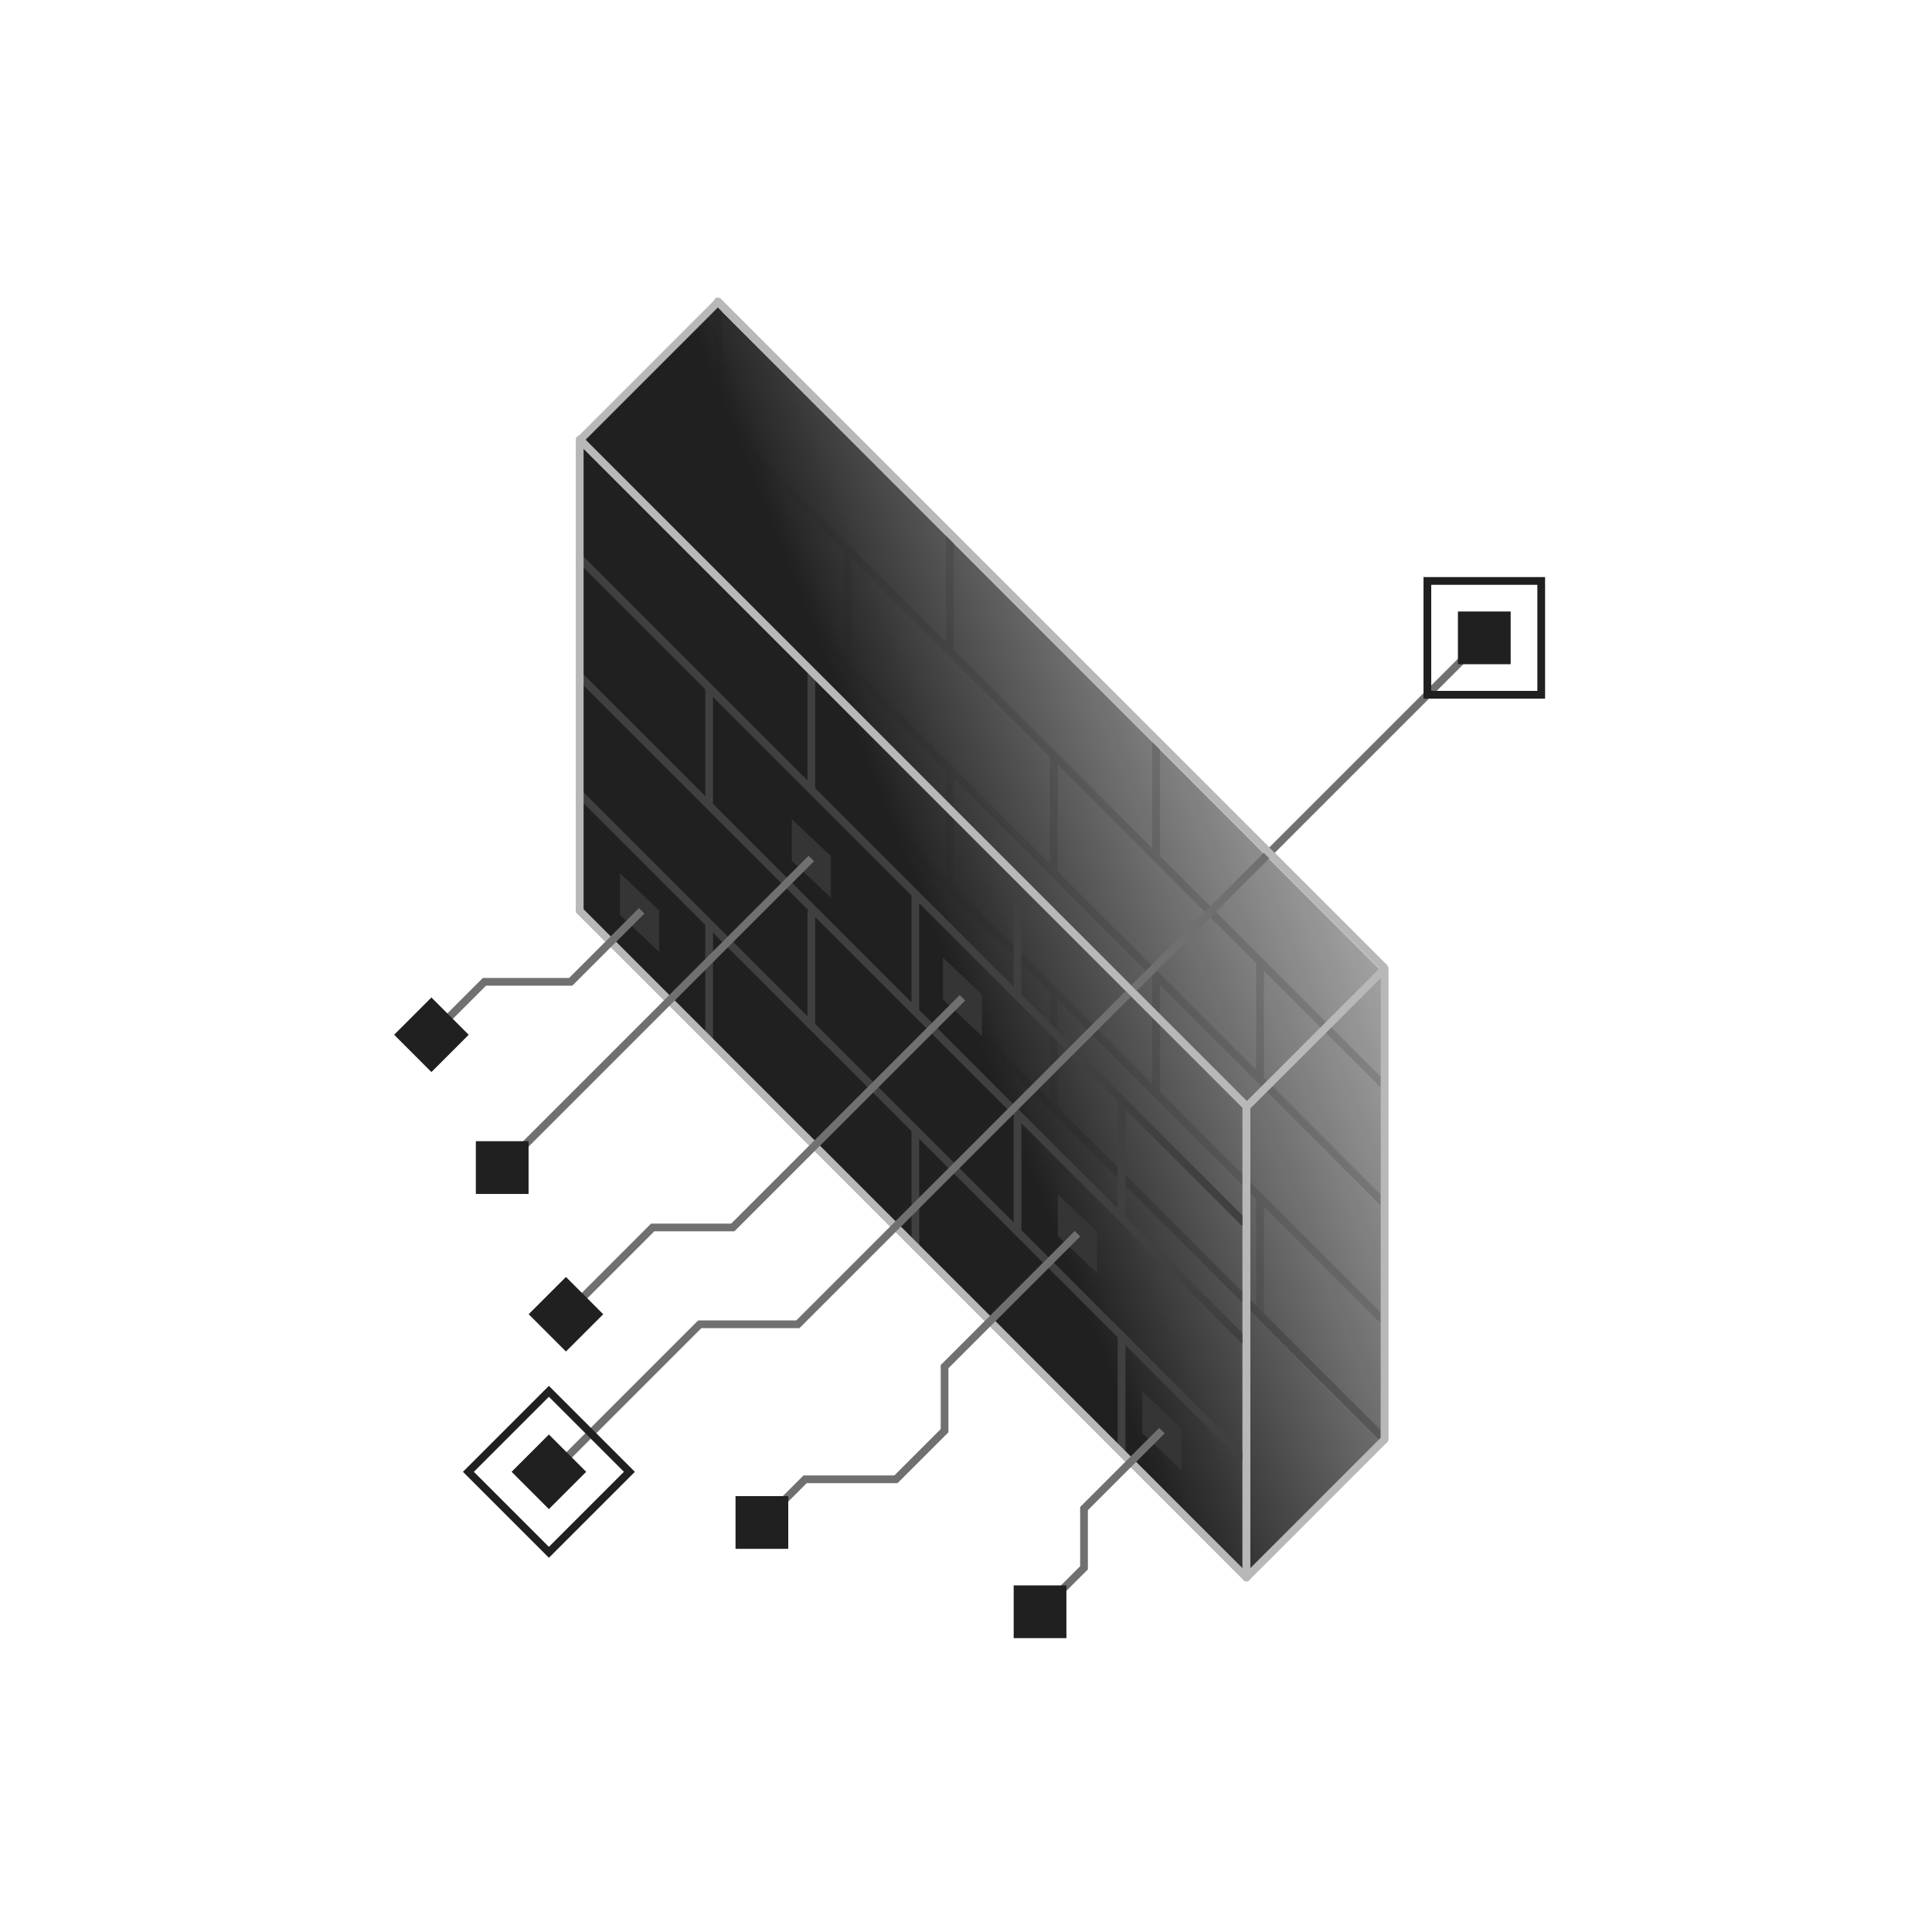 <svg xmlns="http://www.w3.org/2000/svg" xmlns:xlink="http://www.w3.org/1999/xlink" width="250" height="250" viewBox="0 0 250 250">
  <rect x="0" y="0" width="250" height="250" fill="#808080" stroke="none"/>
  <defs>
    <linearGradient id="linear-gradient" x1="0.27" y1="0.643" x2="0.904" y2="0.244" gradientUnits="objectBoundingBox">
      <stop offset="0.299" stop-color="#202020"/>
      <stop offset="1" stop-color="#404040" stop-opacity="0.4"/>
    </linearGradient>
    <clipPath id="clip-Firewall_-_SOFTWARE">
      <rect width="250" height="250"/>
    </clipPath>
  </defs>
  <g id="Firewall_-_SOFTWARE" data-name="Firewall - SOFTWARE" clip-path="url(#clip-Firewall_-_SOFTWARE)">
    <rect width="250" height="250" fill="#fff"/>
    <g id="Group_361" data-name="Group 361" transform="translate(-532.318 -2339.49)">
      <g id="Group_357" data-name="Group 357" opacity="0.22">
        <line id="Line_7" data-name="Line 7" x2="86.028" y2="86.028" transform="translate(625.258 2409.051)" fill="none" stroke="#404040" stroke-miterlimit="10" stroke-width="1"/>
        <line id="Line_8" data-name="Line 8" x2="86.028" y2="86.028" transform="translate(625.258 2393.802)" fill="none" stroke="#404040" stroke-miterlimit="10" stroke-width="1"/>
        <line id="Line_9" data-name="Line 9" x2="86.028" y2="86.028" transform="translate(625.258 2424.3)" fill="none" stroke="#404040" stroke-miterlimit="10" stroke-width="1"/>
        <line id="Line_10" data-name="Line 10" y1="15.135" transform="translate(695.374 2494.415)" fill="none" stroke="#404040" stroke-miterlimit="10" stroke-width="1"/>
        <line id="Line_11" data-name="Line 11" y1="15.135" transform="translate(695.374 2463.777)" fill="none" stroke="#404040" stroke-miterlimit="10" stroke-width="1"/>
        <line id="Line_12" data-name="Line 12" y1="15.135" transform="translate(681.912 2466.074)" fill="none" stroke="#404040" stroke-miterlimit="10" stroke-width="1"/>
        <line id="Line_13" data-name="Line 13" y1="15.135" transform="translate(681.912 2435.436)" fill="none" stroke="#404040" stroke-miterlimit="10" stroke-width="1"/>
        <line id="Line_14" data-name="Line 14" y1="15.135" transform="translate(668.69 2467.731)" fill="none" stroke="#404040" stroke-miterlimit="10" stroke-width="1"/>
        <line id="Line_15" data-name="Line 15" y1="15.135" transform="translate(668.69 2437.093)" fill="none" stroke="#404040" stroke-miterlimit="10" stroke-width="1"/>
        <line id="Line_16" data-name="Line 16" y1="15.135" transform="translate(655.229 2439.391)" fill="none" stroke="#404040" stroke-miterlimit="10" stroke-width="1"/>
        <line id="Line_17" data-name="Line 17" y1="15.135" transform="translate(655.229 2408.753)" fill="none" stroke="#404040" stroke-miterlimit="10" stroke-width="1"/>
        <line id="Line_18" data-name="Line 18" y1="15.135" transform="translate(642.007 2441.048)" fill="none" stroke="#404040" stroke-miterlimit="10" stroke-width="1"/>
        <line id="Line_19" data-name="Line 19" y1="15.135" transform="translate(642.007 2410.41)" fill="none" stroke="#404040" stroke-miterlimit="10" stroke-width="1"/>
      </g>
      <path id="Path_349" data-name="Path 349" d="M607.333,2457.351l17.866-17.866v-60.892l-17.861,17.861Z" fill="none" stroke="#b8b8b8" stroke-linejoin="round" stroke-width="1"/>
      <path id="Path_350" data-name="Path 350" d="M711.465,2525.757,625.2,2439.49v-61l86.267,86.267Z" fill="none" stroke="#b8b8b8" stroke-linejoin="round" stroke-width="1"/>
      <path id="Path_351" data-name="Path 351" d="M625.2,2379.271v.01l-17.811,17.811-.053-.739v61l86.265,86.27h0l17.867-17.866v-60.219Z" fill="url(#linear-gradient)"/>
      <path id="Path_352" data-name="Path 352" d="M693.6,2543.624l17.866-17.866v-60.891L693.6,2482.727Z" fill="none" stroke="#b8b8b8" stroke-linejoin="round" stroke-width="1"/>
      <g id="Group_358" data-name="Group 358">
        <line id="Line_20" data-name="Line 20" x2="86.028" y2="86.028" transform="translate(607.335 2426.974)" fill="none" stroke="#404040" stroke-miterlimit="10" stroke-width="1"/>
        <line id="Line_21" data-name="Line 21" x2="86.028" y2="86.028" transform="translate(607.335 2411.725)" fill="none" stroke="#404040" stroke-miterlimit="10" stroke-width="1"/>
        <line id="Line_22" data-name="Line 22" x2="86.028" y2="86.028" transform="translate(607.335 2442.223)" fill="none" stroke="#404040" stroke-miterlimit="10" stroke-width="1"/>
        <line id="Line_23" data-name="Line 23" y1="15.135" transform="translate(677.45 2512.339)" fill="none" stroke="#404040" stroke-miterlimit="10" stroke-width="1"/>
        <line id="Line_24" data-name="Line 24" y1="15.135" transform="translate(677.45 2481.7)" fill="none" stroke="#404040" stroke-miterlimit="10" stroke-width="1"/>
        <line id="Line_25" data-name="Line 25" y1="15.135" transform="translate(663.989 2483.998)" fill="none" stroke="#404040" stroke-miterlimit="10" stroke-width="1"/>
        <line id="Line_26" data-name="Line 26" y1="15.135" transform="translate(663.989 2453.36)" fill="none" stroke="#404040" stroke-miterlimit="10" stroke-width="1"/>
        <line id="Line_27" data-name="Line 27" y1="15.135" transform="translate(650.766 2485.655)" fill="none" stroke="#404040" stroke-miterlimit="10" stroke-width="1"/>
        <line id="Line_28" data-name="Line 28" y1="15.135" transform="translate(650.766 2455.017)" fill="none" stroke="#404040" stroke-miterlimit="10" stroke-width="1"/>
        <line id="Line_29" data-name="Line 29" y1="15.135" transform="translate(637.305 2457.315)" fill="none" stroke="#404040" stroke-miterlimit="10" stroke-width="1"/>
        <line id="Line_30" data-name="Line 30" y1="15.135" transform="translate(637.305 2426.676)" fill="none" stroke="#404040" stroke-miterlimit="10" stroke-width="1"/>
        <line id="Line_31" data-name="Line 31" y1="15.135" transform="translate(624.083 2458.972)" fill="none" stroke="#404040" stroke-miterlimit="10" stroke-width="1"/>
        <line id="Line_32" data-name="Line 32" y1="15.135" transform="translate(624.083 2428.333)" fill="none" stroke="#404040" stroke-miterlimit="10" stroke-width="1"/>
      </g>
      <path id="Path_353" data-name="Path 353" d="M693.6,2543.624l-86.265-86.27v-61l86.27,86.27Z" fill="none" stroke="#b8b8b8" stroke-linejoin="round" stroke-width="1"/>
      <path id="Path_354" data-name="Path 354" d="M724.385,2422.028l-88.825,88.825H622.867l-19.523,19.523" fill="none" stroke="#707070" stroke-miterlimit="10" stroke-width="1"/>
      <rect id="Rectangle_291" data-name="Rectangle 291" width="6.824" height="6.824" transform="translate(720.973 2425.44) rotate(-90)" fill="#202020"/>
      <line id="Line_33" data-name="Line 33" x2="86.267" y2="86.267" transform="translate(625.198 2378.49)" fill="none" stroke="#b8b8b8" stroke-linejoin="round" stroke-width="1"/>
      <line id="Line_34" data-name="Line 34" x2="86.27" y2="86.27" transform="translate(607.333 2396.354)" fill="none" stroke="#b8b8b8" stroke-linejoin="round" stroke-width="1"/>
      <path id="Path_355" data-name="Path 355" d="M617.613,2462.671l-5.068-4.8v-5.387l5.068,4.8Z" fill="#353535"/>
      <path id="Path_356" data-name="Path 356" d="M639.839,2455.664l-5.068-4.8v-5.387l5.068,4.8Z" fill="#353535"/>
      <path id="Path_357" data-name="Path 357" d="M659.4,2473.588l-5.068-4.8V2463.4l5.068,4.8Z" fill="#353535"/>
      <path id="Path_358" data-name="Path 358" d="M674.278,2504.226l-5.068-4.8v-5.387l5.068,4.8Z" fill="#353535"/>
      <path id="Path_359" data-name="Path 359" d="M685.205,2529.709l-5.068-4.8v-5.387l5.068,4.8Z" fill="#353535"/>
      <path id="Path_360" data-name="Path 360" d="M615.352,2457.351l-9.187,9.187H595l-6.851,6.851" fill="none" stroke="#707070" stroke-miterlimit="10" stroke-width="1"/>
      <line id="Line_35" data-name="Line 35" x1="40.001" y2="40.001" transform="translate(597.304 2450.572)" fill="none" stroke="#707070" stroke-miterlimit="10" stroke-width="1"/>
      <path id="Path_361" data-name="Path 361" d="M656.865,2468.6l-29.722,29.722H616.778l-11.228,11.228" fill="none" stroke="#707070" stroke-miterlimit="10" stroke-width="1"/>
      <path id="Path_362" data-name="Path 362" d="M682.671,2524.617,672.589,2534.7v7.663l-5.69,5.69" fill="none" stroke="#707070" stroke-miterlimit="10" stroke-width="1"/>
      <path id="Path_363" data-name="Path 363" d="M671.744,2499.134l-17.2,17.2v8.286l-6.293,6.293H636.495l-5.587,5.587" fill="none" stroke="#707070" stroke-miterlimit="10" stroke-width="1"/>
      <rect id="Rectangle_297" data-name="Rectangle 297" width="14.731" height="14.731" transform="translate(731.751 2429.393) rotate(180)" fill="none" stroke="#202020" stroke-miterlimit="10" stroke-width="1"/>
      <rect id="Rectangle_289" data-name="Rectangle 289" width="6.824" height="6.824" transform="translate(603.344 2534.767) rotate(-135)" fill="#202020"/>
      <rect id="Rectangle_290" data-name="Rectangle 290" width="14.731" height="14.731" transform="translate(603.344 2540.358) rotate(-135)" fill="none" stroke="#202020" stroke-miterlimit="10" stroke-width="1"/>
      <rect id="Rectangle_292" data-name="Rectangle 292" width="6.824" height="6.824" transform="translate(588.144 2478.214) rotate(-135)" fill="#202020"/>
      <rect id="Rectangle_293" data-name="Rectangle 293" width="6.824" height="6.824" transform="translate(593.892 2493.985) rotate(-90)" fill="#202020"/>
      <rect id="Rectangle_294" data-name="Rectangle 294" width="6.824" height="6.824" transform="translate(605.551 2514.376) rotate(-135)" fill="#202020"/>
      <rect id="Rectangle_295" data-name="Rectangle 295" width="6.824" height="6.824" transform="translate(627.495 2539.91) rotate(-90)" fill="#202020"/>
      <rect id="Rectangle_296" data-name="Rectangle 296" width="6.824" height="6.824" transform="translate(663.487 2551.464) rotate(-90)" fill="#202020"/>
    </g>
  </g>
</svg>
